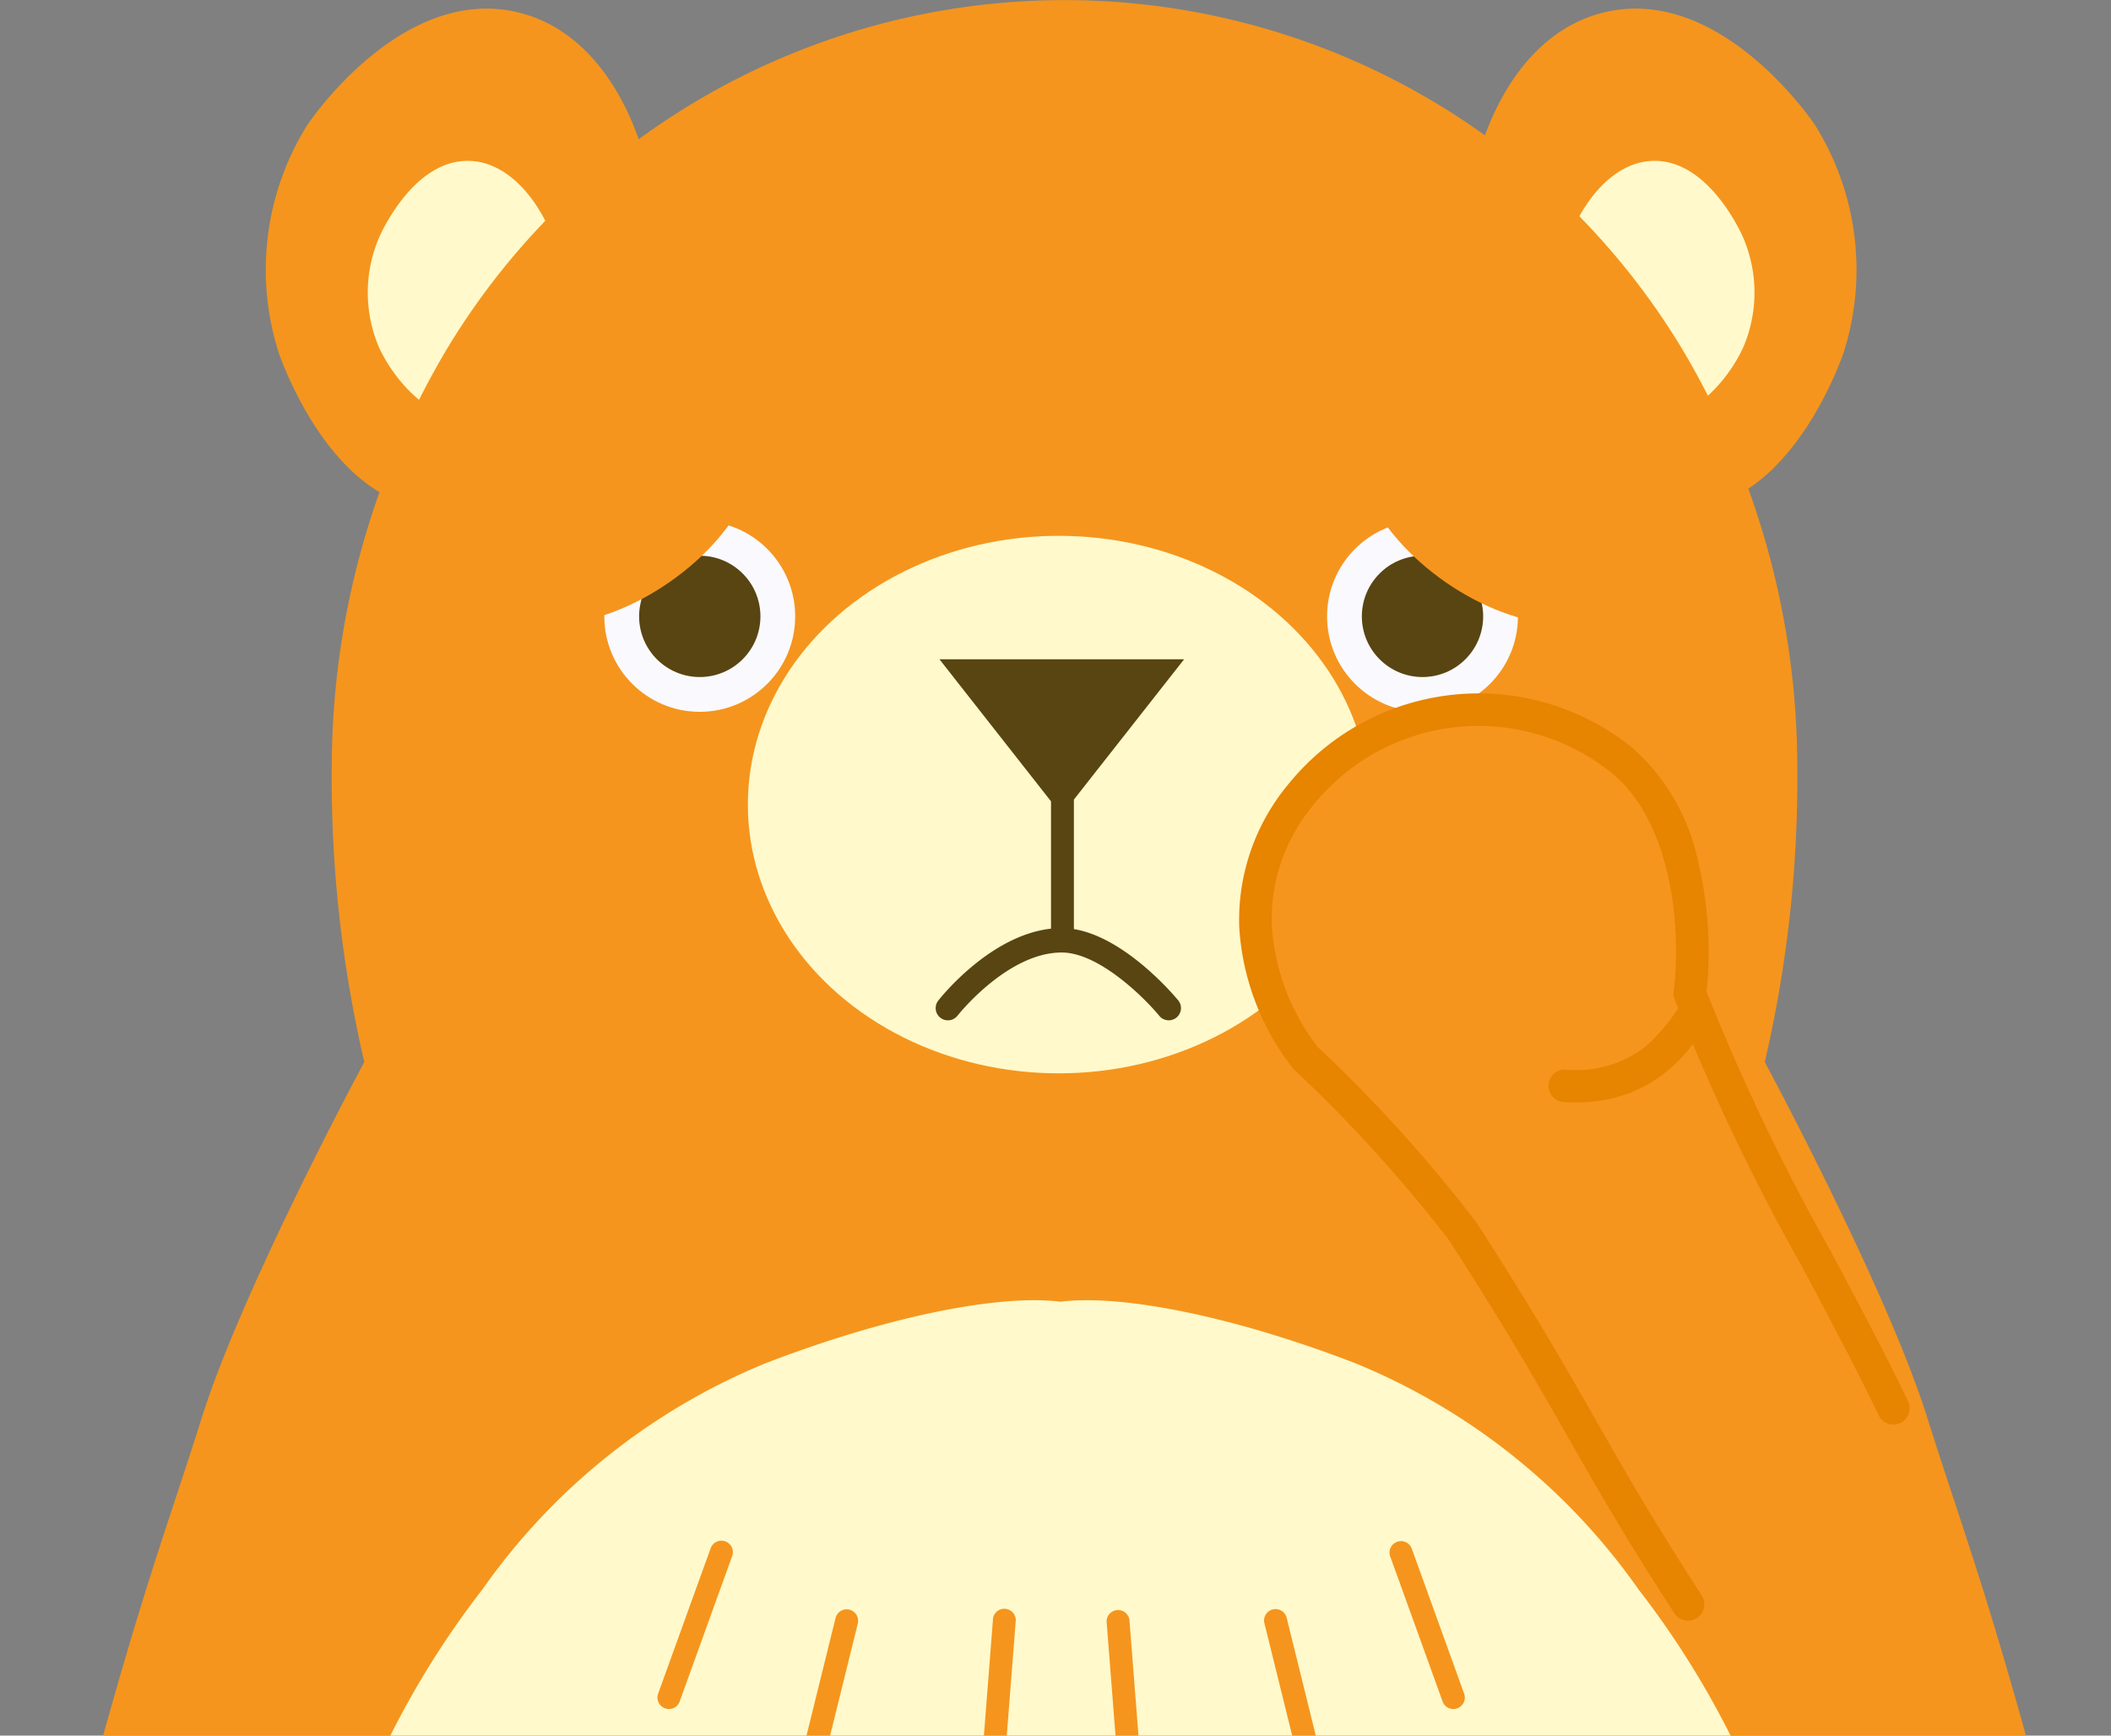 <svg xmlns="http://www.w3.org/2000/svg" xmlns:xlink="http://www.w3.org/1999/xlink" width="90" height="74" viewBox="0 0 90 74">
  <rect x="0" y="0" width="90" height="74" fill="#808080" stroke="none"/>
  <defs>
    <clipPath id="clip-path">
      <rect id="長方形_135" data-name="長方形 135" width="90" height="74" transform="translate(965.008 267.926)" fill="none"/>
    </clipPath>
    <clipPath id="clip-path-2">
      <path id="パス_851" data-name="パス 851" d="M1045.74,327.99l-8.765,8.341c-4.312-6.649-4.775-8.416-9.61-15.91a61.327,61.327,0,0,0-6.7-7.384c-2.6-3.481-3.037-7.732-.177-11.26a9.721,9.721,0,0,1,13.672-1.428h0c2.682,2.175,3.261,6.746,2.892,9.939C1038.946,315.67,1042.989,322.253,1045.74,327.99Z" fill="none"/>
    </clipPath>
  </defs>
  <g id="グループ_656" data-name="グループ 656" transform="translate(-965.008 -267.926)">
    <g id="グループ_655" data-name="グループ 655" clip-path="url(#clip-path)">
      <g id="グループ_650" data-name="グループ 650">
        <g id="グループ_126" data-name="グループ 126">
          <g id="グループ_116" data-name="グループ 116">
            <path id="パス_292" data-name="パス 292" d="M1027.586,277.026c.217-2.993,1.915-7.634,5.817-8.573,4.892-1.178,8.8,4.53,8.982,4.8a11.631,11.631,0,0,1,1.225,9.7c-.119.353-2.143,6.117-6.226,6.635C1032.59,290.188,1027.131,283.289,1027.586,277.026Z" fill="#f5951d"/>
            <path id="パス_293" data-name="パス 293" d="M1032.995,284.477a6.178,6.178,0,0,1-1.531-4.593c.224-2.22,1.841-5.1,4.083-5.1,2.307-.007,3.676,3.036,3.776,3.265a5.929,5.929,0,0,1,0,4.7c-.639,1.385-2.218,3.252-4.082,3.062A3.687,3.687,0,0,1,1032.995,284.477Z" fill="#fff9cb"/>
          </g>
          <g id="グループ_117" data-name="グループ 117">
            <path id="パス_294" data-name="パス 294" d="M992.911,277.026c-.217-2.993-1.916-7.634-5.818-8.573-4.891-1.178-8.8,4.53-8.981,4.8a11.63,11.63,0,0,0-1.225,9.7c.119.353,2.143,6.117,6.226,6.635C987.907,290.188,993.365,283.289,992.911,277.026Z" fill="#f5951d"/>
            <path id="パス_295" data-name="パス 295" d="M987.5,284.477a6.169,6.169,0,0,0,1.531-4.593c-.223-2.22-1.841-5.1-4.082-5.1-2.307-.007-3.677,3.036-3.777,3.265a5.938,5.938,0,0,0,0,4.7c.64,1.385,2.219,3.252,4.083,3.062A3.681,3.681,0,0,0,987.5,284.477Z" fill="#fff9cb"/>
          </g>
          <path id="パス_849" data-name="パス 849" d="M1047.18,328.385c-1.745-5.553-6.933-15.178-6.933-15.178a53.457,53.457,0,0,0,1.378-13.27,34.893,34.893,0,0,0-4.829-17.012,30.743,30.743,0,0,0-52.806,0,34.926,34.926,0,0,0-4.829,17.012,53.514,53.514,0,0,0,1.378,13.27s-5.188,9.625-6.933,15.178c-2.061,6.556-3.372,9.18-8.8,31.462h91.179C1050.553,337.565,1049.241,334.941,1047.18,328.385Z" fill="#f5951d"/>
          <path id="パス_850" data-name="パス 850" d="M1034.87,335.7a27.472,27.472,0,0,0-12.077-9.651c-5.217-2.008-9.949-2.948-12.573-2.624-2.624-.324-7.356.616-12.573,2.624A27.46,27.46,0,0,0,985.57,335.7c-6.317,8.143-8.071,17.337-8.509,24.147h66.318C1042.94,353.037,1041.186,343.844,1034.87,335.7Z" fill="#fff9cb"/>
          <g id="グループ_124" data-name="グループ 124">
            <g id="グループ_118" data-name="グループ 118">
              <path id="パス_298" data-name="パス 298" d="M1013.535,348.542a.489.489,0,0,1-.487-.451l-.861-11.024a.489.489,0,0,1,.973-.076l.861,11.024a.488.488,0,0,1-.449.525A.226.226,0,0,1,1013.535,348.542Z" fill="#f5951d"/>
            </g>
            <g id="グループ_119" data-name="グループ 119">
              <path id="パス_299" data-name="パス 299" d="M1021.536,346.193a.488.488,0,0,1-.474-.371l-2.144-8.675a.488.488,0,1,1,.942-.256l.006.022,2.144,8.675a.488.488,0,0,1-.356.591.475.475,0,0,1-.118.014Z" fill="#f5951d"/>
            </g>
            <g id="グループ_120" data-name="グループ 120">
              <path id="パス_300" data-name="パス 300" d="M1026.971,340.791a.487.487,0,0,1-.46-.322l-2.239-6.2a.489.489,0,0,1,.919-.332l2.239,6.2a.489.489,0,0,1-.459.654Z" fill="#f5951d"/>
            </g>
            <g id="グループ_121" data-name="グループ 121">
              <path id="パス_301" data-name="パス 301" d="M1006.962,348.542a.488.488,0,0,0,.486-.451l.862-11.023a.488.488,0,0,0-.969-.124c0,.016,0,.032,0,.048l-.861,11.024a.488.488,0,0,0,.449.525Z" fill="#f5951d"/>
            </g>
            <g id="グループ_122" data-name="グループ 122">
              <path id="パス_302" data-name="パス 302" d="M998.961,346.193a.489.489,0,0,0,.474-.371l2.144-8.675a.488.488,0,0,0-.948-.234l-2.144,8.675a.487.487,0,0,0,.356.591A.464.464,0,0,0,998.961,346.193Z" fill="#f5951d"/>
            </g>
            <g id="グループ_123" data-name="グループ 123">
              <path id="パス_303" data-name="パス 303" d="M993.526,340.791a.484.484,0,0,0,.459-.322l2.239-6.2a.488.488,0,1,0-.918-.332l-2.239,6.2a.489.489,0,0,0,.459.654Z" fill="#f5951d"/>
            </g>
          </g>
          <ellipse id="楕円形_139" data-name="楕円形 139" cx="13.254" cy="11.459" rx="13.254" ry="11.459" transform="translate(996.892 290.771)" fill="#fff9cb"/>
          <circle id="楕円形_140" data-name="楕円形 140" cx="4.069" cy="4.069" r="4.069" transform="translate(1021.586 290.137)" fill="#faf9fd"/>
          <circle id="楕円形_141" data-name="楕円形 141" cx="2.586" cy="2.586" r="2.586" transform="translate(1023.069 291.62)" fill="#584512"/>
          <circle id="楕円形_142" data-name="楕円形 142" cx="4.069" cy="4.069" r="4.069" transform="translate(990.772 290.137)" fill="#faf9fd"/>
          <circle id="楕円形_143" data-name="楕円形 143" cx="2.586" cy="2.586" r="2.586" transform="translate(992.256 291.62)" fill="#584512"/>
          <path id="パス_307" data-name="パス 307" d="M1010.792,307.531v-5.514l4.7-5.983h-10.432l4.757,6.058v5.441s-.181,1,.459,1C1011.022,308.528,1010.792,307.531,1010.792,307.531Z" fill="#584512"/>
        </g>
        <path id="パス_308" data-name="パス 308" d="M1014.833,311.428a.52.52,0,0,1-.4-.191c-.617-.751-2.566-2.7-4.16-2.7-2.31,0-4.42,2.664-4.441,2.691a.521.521,0,0,1-.822-.641c.1-.126,2.442-3.092,5.263-3.092,2.414,0,4.863,2.956,4.966,3.082a.521.521,0,0,1-.4.851Z" fill="#584512"/>
      </g>
      <ellipse id="楕円形_144" data-name="楕円形 144" cx="4.069" cy="6.88" rx="4.069" ry="6.88" transform="matrix(0.569, -0.822, 0.822, 0.569, 1020.993, 288.84)" fill="#f5951d"/>
      <ellipse id="楕円形_144-2" data-name="楕円形 144" cx="6.88" cy="4.069" rx="6.88" ry="4.069" transform="matrix(0.822, -0.569, 0.569, 0.822, 983.247, 289.984)" fill="#f5951d"/>
      <g id="グループ_129" data-name="グループ 129">
        <path id="パス_309" data-name="パス 309" d="M1045.74,327.99l-8.765,8.341c-4.312-6.649-4.775-8.416-9.61-15.91a61.327,61.327,0,0,0-6.7-7.384c-2.6-3.481-3.037-7.732-.177-11.26a9.721,9.721,0,0,1,13.672-1.428h0c2.682,2.175,3.261,6.746,2.892,9.939C1038.946,315.67,1042.989,322.253,1045.74,327.99Z" fill="#f5951d"/>
        <g id="グループ_128" data-name="グループ 128">
          <g id="グループ_654" data-name="グループ 654">
            <g id="グループ_653" data-name="グループ 653" clip-path="url(#clip-path-2)">
              <g id="グループ_127" data-name="グループ 127">
                <path id="パス_310" data-name="パス 310" d="M1032.162,314.93q-.245,0-.5-.015a.695.695,0,0,1,.083-1.387,4.764,4.764,0,0,0,3.426-.99,7.83,7.83,0,0,0,2.219-3.364.695.695,0,1,1,1.294.506C1037.309,313.208,1035.171,314.93,1032.162,314.93Z" fill="#e78400"/>
              </g>
            </g>
          </g>
        </g>
        <path id="パス_312" data-name="パス 312" d="M1036.976,337.026a.694.694,0,0,1-.583-.317c-2.126-3.278-3.307-5.351-4.558-7.546-1.278-2.243-2.6-4.563-5.053-8.365a60.95,60.95,0,0,0-6.584-7.252l-.046-.043-.038-.05a10.822,10.822,0,0,1-2.273-6,9.05,9.05,0,0,1,2.113-6.113,10.428,10.428,0,0,1,14.649-1.53,8.935,8.935,0,0,1,2.828,4.966,16.5,16.5,0,0,1,.334,5.431,90.921,90.921,0,0,0,5.3,11.077c1.136,2.135,2.31,4.343,3.3,6.405a.695.695,0,0,1-1.253.6c-.977-2.037-2.144-4.231-3.273-6.354a89.957,89.957,0,0,1-5.439-11.418l-.053-.151.018-.159c.378-3.267-.292-7.416-2.639-9.32a9.036,9.036,0,0,0-12.695,1.326,7.58,7.58,0,0,0-1.8,5.182,9.422,9.422,0,0,0,1.961,5.175,61.594,61.594,0,0,1,6.759,7.473c2.474,3.834,3.805,6.171,5.093,8.431,1.24,2.177,2.412,4.233,4.516,7.478a.695.695,0,0,1-.582,1.073Z" fill="#e78400"/>
      </g>
    </g>
  </g>
</svg>
